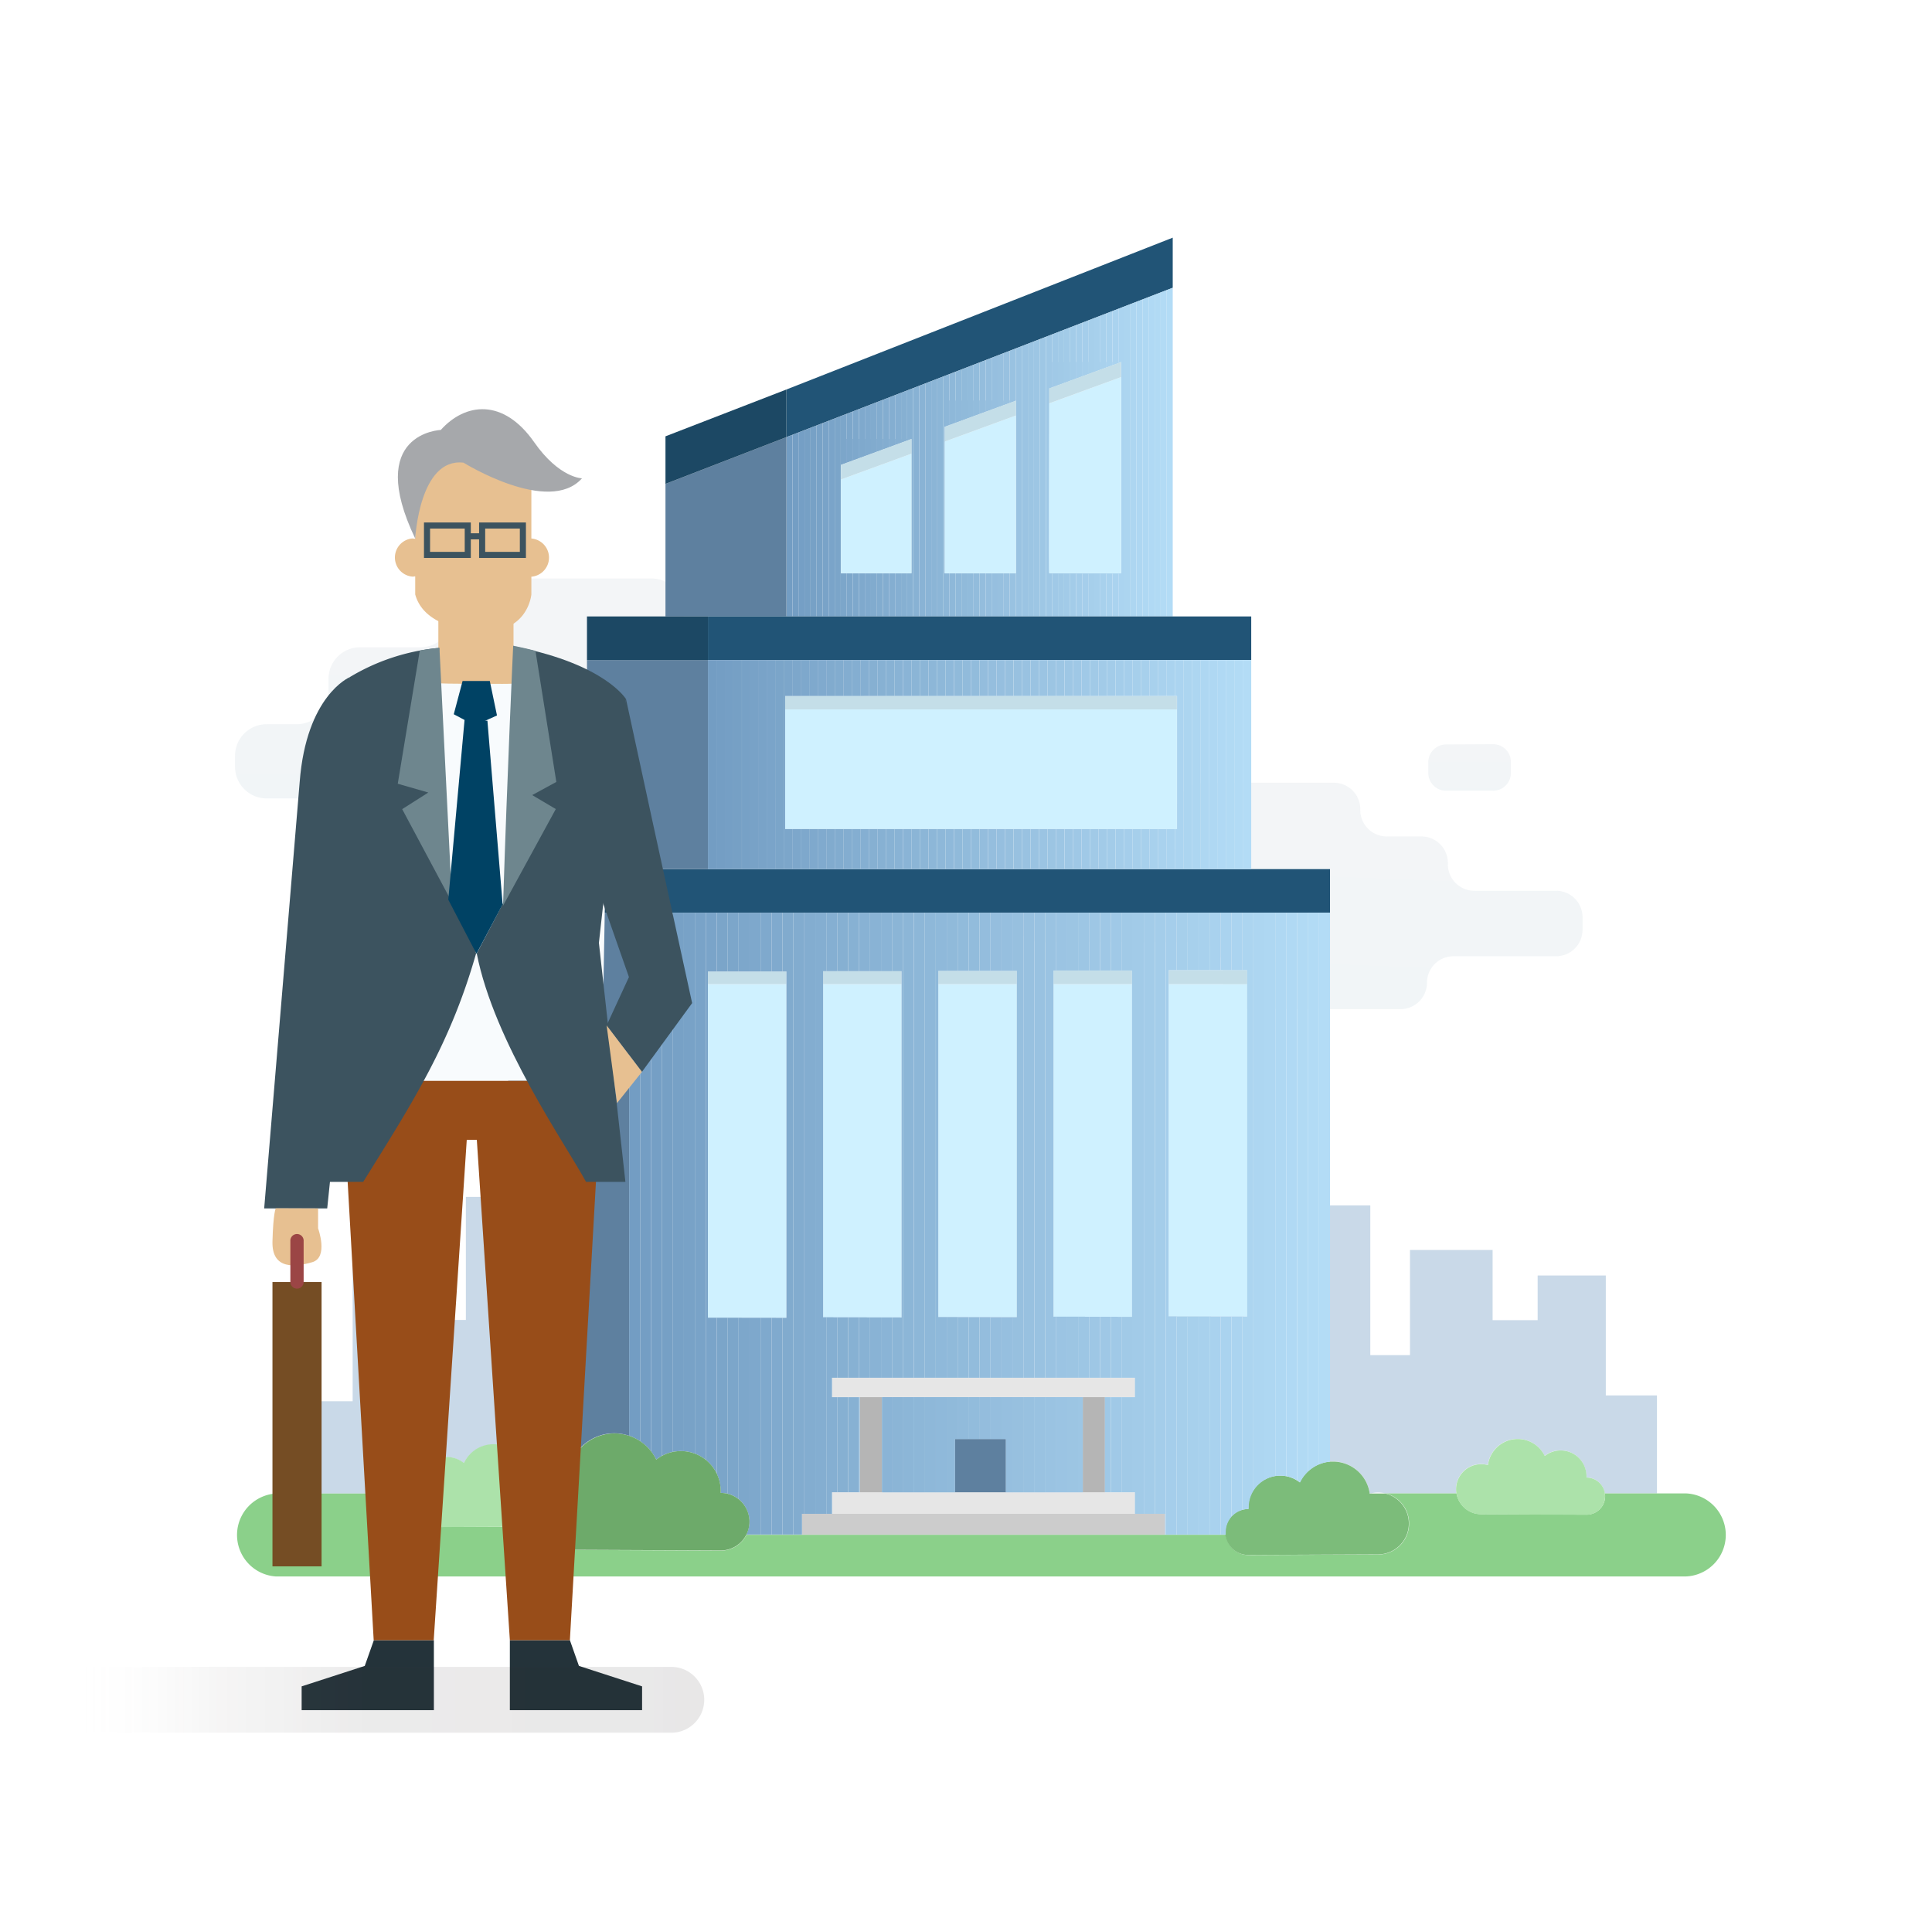 <svg xmlns="http://www.w3.org/2000/svg" xmlns:xlink="http://www.w3.org/1999/xlink" viewBox="0 0 476.01 470.94"><defs><style>.cls-1,.cls-97{fill:none;}.cls-2{isolation:isolate;}.cls-3{opacity:0.39;}.cls-4{fill:#739dc3;}.cls-5,.cls-6,.cls-7,.cls-8{opacity:0.12;}.cls-5{fill:url(#linear-gradient);}.cls-6{fill:url(#linear-gradient-2);}.cls-7{fill:url(#linear-gradient-3);}.cls-8{fill:url(#linear-gradient-4);}.cls-9{fill:#8bd08a;}.cls-10{fill:#ace2aa;}.cls-11{fill:#7cbc7a;}.cls-12{fill:#215476;}.cls-13{fill:#cff1ff;}.cls-14{fill:#c4dee8;}.cls-15{clip-path:url(#clip-path);}.cls-16{fill:#7ca6ca;}.cls-17{fill:#7da7cb;}.cls-18{fill:#7ea8cc;}.cls-19{fill:#7fa9cd;}.cls-20{fill:#80aace;}.cls-21{fill:#81abce;}.cls-22{fill:#82accf;}.cls-23{fill:#83add0;}.cls-24{fill:#84aed1;}.cls-25{fill:#85afd2;}.cls-26{fill:#86b0d2;}.cls-27{fill:#87b1d3;}.cls-28{fill:#8db7d8;}.cls-29{fill:#8eb8d9;}.cls-30{fill:#8fb9da;}.cls-31{fill:#90bada;}.cls-32{fill:#91bbdb;}.cls-33{fill:#92bcdc;}.cls-34{fill:#94bddd;}.cls-35{fill:#95bede;}.cls-36{fill:#96bfdf;}.cls-37{fill:#97c0df;}.cls-38{fill:#98c1e0;}.cls-39{fill:#99c2e1;}.cls-40{fill:#9ac3e2;}.cls-41{fill:#9fc8e6;}.cls-42{fill:#a0c9e7;}.cls-43{fill:#a1cae7;}.cls-44{fill:#a2cbe8;}.cls-45{fill:#a3cce9;}.cls-46{fill:#a4cdea;}.cls-47{fill:#a5ceeb;}.cls-48{fill:#a6cfeb;}.cls-49{fill:#a7d0ec;}.cls-50{fill:#a8d1ed;}.cls-51{fill:#a9d2ee;}.cls-52{fill:#aad3ef;}.cls-53{fill:#abd4f0;}.cls-54{fill:#749ec4;}.cls-55{fill:#759fc5;}.cls-56{fill:#76a0c5;}.cls-57{fill:#77a1c6;}.cls-58{fill:#78a2c7;}.cls-59{fill:#79a3c8;}.cls-60{fill:#7aa4c9;}.cls-61{fill:#7ba5c9;}.cls-62{fill:#88b2d4;}.cls-63{fill:#89b3d5;}.cls-64{fill:#8ab4d6;}.cls-65{fill:#8bb5d6;}.cls-66{fill:#8cb6d7;}.cls-67{fill:#9bc4e3;}.cls-68{fill:#9cc5e3;}.cls-69{fill:#9dc6e4;}.cls-70{fill:#9ec7e5;}.cls-71{fill:#acd5f0;}.cls-72{fill:#add6f1;}.cls-73{fill:#aed7f2;}.cls-74{fill:#afd8f3;}.cls-75{fill:#b0d9f4;}.cls-76{fill:#b1daf4;}.cls-77{fill:#b2dbf5;}.cls-78{fill:#b3dcf6;}.cls-79{fill:#ccc;}.cls-80{fill:#e6e6e6;}.cls-81{fill:#b5b5b5;}.cls-82{fill:#5e809f;}.cls-83{fill:#1c4864;}.cls-84{clip-path:url(#clip-path-2);}.cls-85{clip-path:url(#clip-path-3);}.cls-86{fill:#6daa6a;}.cls-87{fill:#e7c091;}.cls-88{fill:#a6a8ab;}.cls-89{fill:#24333a;}.cls-90{fill:#984d19;}.cls-91{fill:#3c535f;}.cls-92{fill:#754d24;}.cls-93{fill:#9b4545;}.cls-94{fill:#f8fbfd;}.cls-95{fill:#6e868e;}.cls-96{fill:#004264;}.cls-97{stroke:#3c535f;stroke-miterlimit:10;stroke-width:1.5px;}.cls-98{opacity:0.15;mix-blend-mode:multiply;fill:url(#linear-gradient-5);}</style><linearGradient id="linear-gradient" x1="-1961.39" y1="193.1" x2="-1961.39" y2="149.04" gradientTransform="matrix(-1, 0, 0, 1, -1805.6, 0)" gradientUnits="userSpaceOnUse"><stop offset="0" stop-color="#91acbf"/><stop offset="1" stop-color="#a0b2c0"/></linearGradient><linearGradient id="linear-gradient-2" x1="362.08" y1="194.91" x2="362.08" y2="183.15" gradientTransform="matrix(1, 0, 0, 1, 0, 0)" xlink:href="#linear-gradient"/><linearGradient id="linear-gradient-3" x1="96.39" y1="219.39" x2="96.39" y2="207.64" gradientTransform="matrix(1, 0, 0, 1, 0, 0)" xlink:href="#linear-gradient"/><linearGradient id="linear-gradient-4" x1="319.27" y1="239.35" x2="320.82" y2="200.58" gradientTransform="matrix(1, 0, 0, 1, 0, 0)" xlink:href="#linear-gradient"/><clipPath id="clip-path"><path class="cls-1" d="M288.87,70.93h.07v81H193.76V107.71Zm-12.65,70.33V89.2L258.5,95.7s0,1.39,0,3.69c0,10.87-.1,42,0,41.87Zm-25.92,0V98.71l-17.54,6.44v36.11Zm-25.74,0v-33.1l-17.36,6.37v26.73Z"/></clipPath><clipPath id="clip-path-2"><path class="cls-1" d="M174.53,162.63H308.28v51.52H174.42V162.63ZM290,204.28V171.49H193.45v32.79Z"/></clipPath><clipPath id="clip-path-3"><path class="cls-1" d="M266.77,344.26V367.7H247.86V354.56H235.25V367.7H217.34V344.26ZM327.69,297V224.88H155V353.77h0a11.5,11.5,0,0,1,6.68,5.87,9.81,9.81,0,0,1,15.88,7.72c0,.16,0,.32,0,.48h0a7.1,7.1,0,0,1,7.09,7.09,7,7,0,0,1-.77,3.19h13.72V373H205V367.7h6.83V344.26H205v-4.78h74.63v4.78h-7.41V367.7h7.41V373h7.41v5.14H302a4.92,4.92,0,0,1,0-.67,5.66,5.66,0,0,1,5.65-5.66h0c0-.13,0-.25,0-.39a7.83,7.83,0,0,1,12.66-6.15,9.12,9.12,0,0,1,7.44-5.12Zm-39.75,27.35V239.06h19.34v85.32Zm-28.38.08V239.14H278.9v85.32Zm-28.38.08V239.22h19.34v85.32Zm-28.38.08V239.3h19.34v85.32Zm-28.38.08V239.38h19.34V324.7Z"/></clipPath><linearGradient id="linear-gradient-5" x1="18.53" y1="418.83" x2="173.51" y2="418.83" gradientUnits="userSpaceOnUse"><stop offset="0" stop-color="#fff" stop-opacity="0"/><stop offset="0.03" stop-color="#e8e7e7" stop-opacity="0.07"/><stop offset="0.21" stop-color="#777575" stop-opacity="0.43"/><stop offset="0.45" stop-color="#363233" stop-opacity="0.64"/><stop offset="1" stop-color="#231f20" stop-opacity="0.7"/></linearGradient></defs><title>Hlb_</title><g class="cls-2"><g id="buildings_background" data-name="buildings background"><g class="cls-3"><path class="cls-4" d="M395.64,314.28H378.85v11h-11.1V308H347.39V333.9h-9.77V297h-9.93v63.11c.25,0,.52,0,.78,0a9.12,9.12,0,0,1,9,7.86h.26a7.65,7.65,0,0,1,1.8-.22,7.16,7.16,0,0,1,1.8.22h17.5a5.29,5.29,0,0,1-.1-1.06,6.18,6.18,0,0,1,6.18-6.17,6.05,6.05,0,0,1,1.66.23,7.4,7.4,0,0,1,14-2.25,6.35,6.35,0,0,1,10.28,5c0,.11,0,.21,0,.32h0a4.58,4.58,0,0,1,4.54,3.94h12.86V343.83H395.64Z"/><path class="cls-4" d="M114.78,325.24h-11.1V307.47H86.89v37.8H74.25V368H99.41a4.9,4.9,0,0,1,3.74-1.71h0c0-.12,0-.23,0-.34a6.89,6.89,0,0,1,6.9-6.9,6.82,6.82,0,0,1,4.26,1.48,8,8,0,0,1,10.84-3.7l.07-.12v-61.8H114.78Z"/></g></g><g id="clouds"><path class="cls-5" d="M168.32,150.33h0a7.79,7.79,0,0,0,7.79,7.79h28.45a7.79,7.79,0,0,1,7.79,7.79v2.71a7.79,7.79,0,0,0,7.79,7.79h25.74a7.79,7.79,0,0,1,7.79,7.79v4.74a7.79,7.79,0,0,1-7.79,7.79H65.7a7.79,7.79,0,0,1-7.79-7.79v-2.71a7.79,7.79,0,0,1,7.79-7.79h7.45a7.78,7.78,0,0,0,7.79-7.79v-3.38a7.79,7.79,0,0,1,7.79-7.79h14.9a7.79,7.79,0,0,0,7.79-7.79v-1.36a7.79,7.79,0,0,1,7.79-7.79h41.32A7.79,7.79,0,0,1,168.32,150.33Z"/><path class="cls-6" d="M351.91,187.79v2.68a4.36,4.36,0,0,0,4.35,4.36h11.63a4.36,4.36,0,0,0,4.36-4.36v-2.74a4.35,4.35,0,0,0-4.39-4.35l-11.61.06A4.36,4.36,0,0,0,351.91,187.79Z"/><path class="cls-7" d="M86.22,212.28V215a4.35,4.35,0,0,0,4.35,4.35H102.2a4.35,4.35,0,0,0,4.35-4.35v-2.74a4.36,4.36,0,0,0-4.38-4.36c-3.43,0-8.19.06-11.61.07A4.34,4.34,0,0,0,86.22,212.28Z"/><path class="cls-8" d="M328.63,192.86H296.44a6.51,6.51,0,0,0-6.51,6.52v7.39a6.52,6.52,0,0,1-6.52,6.52H256.34a6.51,6.51,0,0,0-6.51,6.52v5.81a6.51,6.51,0,0,0,6.51,6.52h38.47a6.52,6.52,0,0,1,6.52,6.52v3.48a6.52,6.52,0,0,0,6.52,6.51h37.21a6.52,6.52,0,0,0,6.52-6.51h0a6.52,6.52,0,0,1,6.52-6.52h25.29a6.52,6.52,0,0,0,6.52-6.52V226a6.52,6.52,0,0,0-6.52-6.52H363.25a6.51,6.51,0,0,1-6.52-6.51v-.35a6.52,6.52,0,0,0-6.52-6.52h-8.54a6.52,6.52,0,0,1-6.52-6.52v-.23A6.52,6.52,0,0,0,328.63,192.86Z"/></g><g id="funnel"><g id="_Group_" data-name="&lt;Group&gt;"><path class="cls-9" d="M347.17,375.36a7.6,7.6,0,0,0-5.81-7.39h17.5a6.16,6.16,0,0,0,6.08,5.12l25.95.12a4.57,4.57,0,0,0,4.54-5.24h19.85a10.24,10.24,0,0,1,0,20.47H68A10.24,10.24,0,0,1,68,368H99.41a4.88,4.88,0,0,0-1.24,3.27,5,5,0,0,0,5,5l25.58-.11a9.55,9.55,0,0,0,8.75,5.73l40.09.18a7.06,7.06,0,0,0,6.32-3.9H302a5.66,5.66,0,0,0,5.61,5l32-.14A7.61,7.61,0,0,0,347.17,375.36Z"/><path class="cls-10" d="M366.6,361a7.4,7.4,0,0,1,14-2.25,6.35,6.35,0,0,1,10.28,5c0,.11,0,.21,0,.32h0a4.59,4.59,0,0,1,0,9.18l-25.95-.12a6.16,6.16,0,0,1-6.08-5.12,5.29,5.29,0,0,1-.1-1.06,6.18,6.18,0,0,1,6.18-6.17A6.05,6.05,0,0,1,366.6,361Z"/><path class="cls-11" d="M315.42,363.59a7.81,7.81,0,0,1,4.83,1.67,9.12,9.12,0,0,1,7.44-5.12c.25,0,.52,0,.78,0a9.12,9.12,0,0,1,9,7.86s0,0,0,.06l.25-.06h3.6a7.61,7.61,0,0,1-1.8,15l-32,.14a5.66,5.66,0,0,1-5.61-5,4.92,4.92,0,0,1,0-.67,5.66,5.66,0,0,1,5.65-5.66h0c0-.13,0-.25,0-.39A7.83,7.83,0,0,1,315.42,363.59Z"/><polygon class="cls-12" points="327.69 214.15 327.69 224.88 155.01 224.88 155.01 214.15 174.42 214.15 308.28 214.15 327.69 214.15"/><rect class="cls-13" x="287.94" y="242.49" width="19.34" height="81.89"/><rect class="cls-14" x="287.94" y="239.06" width="19.34" height="3.43"/><rect class="cls-13" x="193.45" y="174.8" width="96.52" height="29.48"/><rect class="cls-14" x="193.45" y="171.49" width="96.52" height="3.31"/><polygon class="cls-12" points="288.94 58.56 288.94 70.93 288.87 70.93 193.76 107.71 193.76 95.97 288.94 58.56"/><g class="cls-15"><rect class="cls-16" x="207.2" y="108.16" width="1.43" height="33.1"/><rect class="cls-17" x="208.63" y="108.16" width="1.49" height="33.1"/><rect class="cls-18" x="210.12" y="108.16" width="1.49" height="33.1"/><rect class="cls-19" x="211.61" y="108.16" width="1.49" height="33.1"/><rect class="cls-20" x="213.09" y="108.16" width="1.49" height="33.1"/><rect class="cls-21" x="214.58" y="108.16" width="1.49" height="33.1"/><rect class="cls-22" x="216.07" y="108.16" width="1.49" height="33.1"/><rect class="cls-23" x="217.56" y="108.16" width="1.49" height="33.1"/><rect class="cls-24" x="219.04" y="108.16" width="1.49" height="33.1"/><rect class="cls-25" x="220.53" y="108.16" width="1.49" height="33.1"/><rect class="cls-26" x="222.02" y="108.16" width="1.49" height="33.1"/><rect class="cls-27" x="223.5" y="108.16" width="1.06" height="33.1"/><rect class="cls-28" x="232.76" y="98.71" width="1.15" height="42.55"/><rect class="cls-29" x="233.91" y="98.71" width="1.49" height="42.55"/><rect class="cls-30" x="235.4" y="98.71" width="1.49" height="42.55"/><rect class="cls-31" x="236.89" y="98.71" width="1.49" height="42.55"/><rect class="cls-32" x="238.38" y="98.71" width="1.49" height="42.55"/><rect class="cls-33" x="239.86" y="98.71" width="1.49" height="42.55"/><rect class="cls-34" x="241.35" y="98.71" width="1.49" height="42.55"/><rect class="cls-35" x="242.84" y="98.71" width="1.49" height="42.55"/><rect class="cls-36" x="244.32" y="98.71" width="1.49" height="42.55"/><rect class="cls-37" x="245.81" y="98.71" width="1.49" height="42.55"/><rect class="cls-38" x="247.3" y="98.71" width="1.49" height="42.55"/><rect class="cls-39" x="248.79" y="98.71" width="1.49" height="42.55"/><rect class="cls-40" x="250.27" y="98.71" width="0.03" height="42.55"/><rect class="cls-41" x="258.38" y="89.2" width="0.82" height="52.18"/><rect class="cls-42" x="259.2" y="89.2" width="1.49" height="52.18"/><rect class="cls-43" x="260.68" y="89.2" width="1.49" height="52.18"/><rect class="cls-44" x="262.17" y="89.2" width="1.49" height="52.18"/><rect class="cls-45" x="263.66" y="89.2" width="1.49" height="52.18"/><rect class="cls-46" x="265.15" y="89.2" width="1.49" height="52.18"/><rect class="cls-47" x="266.63" y="89.2" width="1.49" height="52.18"/><rect class="cls-48" x="268.12" y="89.2" width="1.49" height="52.18"/><rect class="cls-49" x="269.61" y="89.2" width="1.49" height="52.18"/><rect class="cls-50" x="271.09" y="89.2" width="1.49" height="52.18"/><rect class="cls-51" x="272.58" y="89.2" width="1.49" height="52.18"/><rect class="cls-52" x="274.07" y="89.2" width="1.49" height="52.18"/><rect class="cls-53" x="275.56" y="89.2" width="0.66" height="52.18"/><rect class="cls-4" x="193.76" y="70.93" width="1.49" height="80.96"/><rect class="cls-54" x="195.25" y="70.93" width="1.49" height="80.96"/><rect class="cls-55" x="196.73" y="70.93" width="1.49" height="80.96"/><rect class="cls-56" x="198.22" y="70.93" width="1.49" height="80.96"/><rect class="cls-57" x="199.71" y="70.93" width="1.49" height="80.96"/><rect class="cls-58" x="201.2" y="70.93" width="1.49" height="80.96"/><rect class="cls-59" x="202.68" y="70.93" width="1.49" height="80.96"/><rect class="cls-60" x="204.17" y="70.93" width="1.49" height="80.96"/><rect class="cls-61" x="205.66" y="70.93" width="1.49" height="80.96"/><rect class="cls-16" x="207.14" y="70.93" width="1.49" height="80.96"/><rect class="cls-17" x="208.63" y="70.93" width="1.49" height="80.96"/><rect class="cls-18" x="210.12" y="70.93" width="1.49" height="80.96"/><rect class="cls-19" x="211.61" y="70.93" width="1.49" height="80.96"/><rect class="cls-20" x="213.09" y="70.93" width="1.49" height="80.96"/><rect class="cls-21" x="214.58" y="70.93" width="1.49" height="80.96"/><rect class="cls-22" x="216.07" y="70.93" width="1.49" height="80.96"/><rect class="cls-23" x="217.56" y="70.93" width="1.49" height="80.96"/><rect class="cls-24" x="219.04" y="70.93" width="1.49" height="80.96"/><rect class="cls-25" x="220.53" y="70.93" width="1.49" height="80.96"/><rect class="cls-26" x="222.02" y="70.93" width="1.49" height="80.96"/><rect class="cls-27" x="223.5" y="70.93" width="1.49" height="80.96"/><rect class="cls-62" x="224.99" y="70.93" width="1.49" height="80.96"/><rect class="cls-63" x="226.48" y="70.93" width="1.49" height="80.96"/><rect class="cls-64" x="227.97" y="70.93" width="1.49" height="80.96"/><rect class="cls-65" x="229.45" y="70.93" width="1.49" height="80.96"/><rect class="cls-66" x="230.94" y="70.93" width="1.49" height="80.96"/><rect class="cls-28" x="232.43" y="70.93" width="1.49" height="80.96"/><rect class="cls-29" x="233.91" y="70.93" width="1.49" height="80.96"/><rect class="cls-30" x="235.4" y="70.93" width="1.49" height="80.96"/><rect class="cls-31" x="236.89" y="70.93" width="1.49" height="80.96"/><rect class="cls-32" x="238.38" y="70.93" width="1.49" height="80.96"/><rect class="cls-33" x="239.86" y="70.93" width="1.49" height="80.96"/><rect class="cls-34" x="241.35" y="70.93" width="1.49" height="80.96"/><rect class="cls-35" x="242.84" y="70.93" width="1.49" height="80.96"/><rect class="cls-36" x="244.32" y="70.93" width="1.49" height="80.96"/><rect class="cls-37" x="245.81" y="70.93" width="1.49" height="80.96"/><rect class="cls-38" x="247.3" y="70.93" width="1.49" height="80.96"/><rect class="cls-39" x="248.79" y="70.93" width="1.49" height="80.96"/><rect class="cls-40" x="250.27" y="70.93" width="1.49" height="80.96"/><rect class="cls-67" x="251.76" y="70.93" width="1.49" height="80.96"/><rect class="cls-68" x="253.25" y="70.93" width="1.49" height="80.96"/><rect class="cls-69" x="254.73" y="70.93" width="1.49" height="80.96"/><rect class="cls-70" x="256.22" y="70.93" width="1.49" height="80.96"/><rect class="cls-41" x="257.71" y="70.93" width="1.49" height="80.96"/><rect class="cls-42" x="259.2" y="70.93" width="1.49" height="80.96"/><rect class="cls-43" x="260.68" y="70.93" width="1.49" height="80.96"/><rect class="cls-44" x="262.17" y="70.93" width="1.49" height="80.96"/><rect class="cls-45" x="263.66" y="70.93" width="1.49" height="80.96"/><rect class="cls-46" x="265.15" y="70.93" width="1.49" height="80.96"/><rect class="cls-47" x="266.63" y="70.93" width="1.49" height="80.96"/><rect class="cls-48" x="268.12" y="70.93" width="1.49" height="80.96"/><rect class="cls-49" x="269.61" y="70.93" width="1.49" height="80.96"/><rect class="cls-50" x="271.09" y="70.93" width="1.49" height="80.96"/><rect class="cls-51" x="272.58" y="70.93" width="1.49" height="80.96"/><rect class="cls-52" x="274.07" y="70.93" width="1.49" height="80.96"/><rect class="cls-53" x="275.56" y="70.93" width="1.49" height="80.96"/><rect class="cls-71" x="277.04" y="70.93" width="1.49" height="80.96"/><rect class="cls-72" x="278.53" y="70.93" width="1.49" height="80.96"/><rect class="cls-73" x="280.02" y="70.93" width="1.49" height="80.96"/><rect class="cls-74" x="281.5" y="70.93" width="1.49" height="80.96"/><rect class="cls-75" x="282.99" y="70.93" width="1.49" height="80.96"/><rect class="cls-76" x="284.48" y="70.93" width="1.49" height="80.96"/><rect class="cls-77" x="285.97" y="70.93" width="1.49" height="80.96"/><rect class="cls-78" x="287.45" y="70.93" width="1.49" height="80.96"/></g><polygon class="cls-79" points="287.07 372.99 287.07 378.13 197.61 378.13 197.61 372.99 205.03 372.99 279.66 372.99 287.07 372.99"/><polygon class="cls-80" points="279.66 367.7 279.66 372.99 205.03 372.99 205.03 367.7 211.86 367.7 217.34 367.7 235.25 367.7 247.86 367.7 266.77 367.7 272.25 367.7 279.66 367.7"/><polygon class="cls-80" points="279.66 339.48 279.66 344.26 272.25 344.26 266.77 344.26 217.34 344.26 211.86 344.26 205.03 344.26 205.03 339.48 279.66 339.48"/><rect class="cls-13" x="259.56" y="242.49" width="19.34" height="81.97"/><rect class="cls-14" x="259.56" y="239.14" width="19.34" height="3.35"/><path class="cls-13" d="M276.22,92.91v48.35H258.5c-.12.12,0-31,0-41.87h0Z"/><path class="cls-14" d="M276.22,89.2v3.71l-17.73,6.48h0c0-2.3,0-3.69,0-3.69Z"/><rect class="cls-81" x="266.77" y="344.26" width="5.48" height="23.44"/><rect class="cls-13" x="231.18" y="242.49" width="19.34" height="82.05"/><rect class="cls-14" x="231.18" y="239.22" width="19.34" height="3.27"/><polygon class="cls-13" points="250.3 102.38 250.3 141.26 232.76 141.26 232.76 108.8 250.3 102.38"/><polygon class="cls-14" points="250.3 98.71 250.3 102.38 232.76 108.8 232.76 105.15 250.3 98.71"/><rect class="cls-82" x="235.25" y="354.56" width="12.61" height="13.14"/><polygon class="cls-13" points="224.56 111.79 224.56 141.26 207.2 141.26 207.2 118.14 224.56 111.79"/><polygon class="cls-14" points="224.56 108.16 224.56 111.79 207.2 118.14 207.2 114.53 224.56 108.16"/><rect class="cls-13" x="202.8" y="242.49" width="19.34" height="82.13"/><rect class="cls-14" x="202.8" y="239.3" width="19.34" height="3.19"/><rect class="cls-81" x="211.86" y="344.26" width="5.48" height="23.44"/><rect class="cls-13" x="174.42" y="242.49" width="19.34" height="82.21"/><rect class="cls-14" x="174.42" y="239.38" width="19.34" height="3.11"/><polygon class="cls-82" points="193.76 107.71 193.76 151.89 174.53 151.89 174.42 151.89 163.96 151.89 163.96 119.23 193.76 107.71"/><polygon class="cls-83" points="193.76 95.97 193.76 107.71 163.96 119.23 163.96 107.51 193.76 95.97"/><polygon class="cls-12" points="174.53 151.89 193.76 151.89 288.94 151.89 308.28 151.89 308.28 162.63 174.53 162.63 174.42 162.63 174.42 151.89 174.53 151.89"/><g class="cls-84"><rect class="cls-16" x="193.45" y="171.49" width="1.89" height="32.79"/><rect class="cls-17" x="195.34" y="171.49" width="2.09" height="32.79"/><rect class="cls-18" x="197.43" y="171.49" width="2.09" height="32.79"/><rect class="cls-19" x="199.52" y="171.49" width="2.09" height="32.79"/><rect class="cls-20" x="201.61" y="171.49" width="2.09" height="32.79"/><rect class="cls-21" x="203.7" y="171.49" width="2.09" height="32.79"/><rect class="cls-22" x="205.79" y="171.49" width="2.09" height="32.79"/><rect class="cls-23" x="207.89" y="171.49" width="2.09" height="32.79"/><rect class="cls-24" x="209.98" y="171.49" width="2.09" height="32.79"/><rect class="cls-25" x="212.07" y="171.49" width="2.09" height="32.79"/><rect class="cls-26" x="214.16" y="171.49" width="2.09" height="32.79"/><rect class="cls-27" x="216.25" y="171.49" width="2.09" height="32.79"/><rect class="cls-62" x="218.34" y="171.49" width="2.09" height="32.79"/><rect class="cls-63" x="220.43" y="171.49" width="2.09" height="32.79"/><rect class="cls-64" x="222.53" y="171.49" width="2.09" height="32.79"/><rect class="cls-65" x="224.62" y="171.49" width="2.09" height="32.79"/><rect class="cls-66" x="226.71" y="171.49" width="2.09" height="32.79"/><rect class="cls-28" x="228.8" y="171.49" width="2.09" height="32.79"/><rect class="cls-29" x="230.89" y="171.49" width="2.09" height="32.79"/><rect class="cls-30" x="232.98" y="171.49" width="2.09" height="32.79"/><rect class="cls-31" x="235.08" y="171.49" width="2.09" height="32.79"/><rect class="cls-32" x="237.17" y="171.49" width="2.09" height="32.79"/><rect class="cls-33" x="239.26" y="171.49" width="2.09" height="32.79"/><rect class="cls-34" x="241.35" y="171.49" width="2.09" height="32.79"/><rect class="cls-35" x="243.44" y="171.49" width="2.09" height="32.79"/><rect class="cls-36" x="245.53" y="171.49" width="2.09" height="32.79"/><rect class="cls-37" x="247.62" y="171.49" width="2.09" height="32.79"/><rect class="cls-38" x="249.72" y="171.49" width="2.09" height="32.79"/><rect class="cls-39" x="251.81" y="171.49" width="2.09" height="32.79"/><rect class="cls-40" x="253.9" y="171.49" width="2.09" height="32.79"/><rect class="cls-67" x="255.99" y="171.49" width="2.09" height="32.79"/><rect class="cls-68" x="258.08" y="171.49" width="2.09" height="32.79"/><rect class="cls-69" x="260.17" y="171.49" width="2.09" height="32.79"/><rect class="cls-70" x="262.27" y="171.49" width="2.09" height="32.79"/><rect class="cls-41" x="264.36" y="171.49" width="2.09" height="32.79"/><rect class="cls-42" x="266.45" y="171.49" width="2.09" height="32.79"/><rect class="cls-43" x="268.54" y="171.49" width="2.09" height="32.79"/><rect class="cls-44" x="270.63" y="171.49" width="2.09" height="32.79"/><rect class="cls-45" x="272.72" y="171.49" width="2.09" height="32.79"/><rect class="cls-46" x="274.82" y="171.49" width="2.09" height="32.79"/><rect class="cls-47" x="276.91" y="171.49" width="2.09" height="32.79"/><rect class="cls-48" x="279" y="171.49" width="2.09" height="32.79"/><rect class="cls-49" x="281.09" y="171.49" width="2.09" height="32.79"/><rect class="cls-50" x="283.18" y="171.49" width="2.09" height="32.79"/><rect class="cls-51" x="285.27" y="171.49" width="2.09" height="32.79"/><rect class="cls-52" x="287.36" y="171.49" width="2.09" height="32.79"/><rect class="cls-53" x="289.46" y="171.49" width="0.51" height="32.79"/><rect class="cls-4" x="174.42" y="162.63" width="2.09" height="51.52"/><rect class="cls-54" x="176.51" y="162.63" width="2.09" height="51.52"/><rect class="cls-55" x="178.6" y="162.63" width="2.09" height="51.52"/><rect class="cls-56" x="180.69" y="162.63" width="2.09" height="51.52"/><rect class="cls-57" x="182.79" y="162.63" width="2.09" height="51.52"/><rect class="cls-58" x="184.88" y="162.63" width="2.09" height="51.52"/><rect class="cls-59" x="186.97" y="162.63" width="2.09" height="51.52"/><rect class="cls-60" x="189.06" y="162.63" width="2.09" height="51.52"/><rect class="cls-61" x="191.15" y="162.63" width="2.09" height="51.52"/><rect class="cls-16" x="193.24" y="162.63" width="2.09" height="51.52"/><rect class="cls-17" x="195.34" y="162.63" width="2.09" height="51.52"/><rect class="cls-18" x="197.43" y="162.63" width="2.09" height="51.52"/><rect class="cls-19" x="199.52" y="162.63" width="2.09" height="51.52"/><rect class="cls-20" x="201.61" y="162.63" width="2.09" height="51.52"/><rect class="cls-21" x="203.7" y="162.63" width="2.09" height="51.52"/><rect class="cls-22" x="205.79" y="162.63" width="2.09" height="51.52"/><rect class="cls-23" x="207.89" y="162.63" width="2.09" height="51.52"/><rect class="cls-24" x="209.98" y="162.63" width="2.09" height="51.52"/><rect class="cls-25" x="212.07" y="162.63" width="2.09" height="51.52"/><rect class="cls-26" x="214.16" y="162.63" width="2.09" height="51.52"/><rect class="cls-27" x="216.25" y="162.63" width="2.09" height="51.52"/><rect class="cls-62" x="218.34" y="162.63" width="2.09" height="51.52"/><rect class="cls-63" x="220.43" y="162.63" width="2.09" height="51.52"/><rect class="cls-64" x="222.53" y="162.63" width="2.09" height="51.52"/><rect class="cls-65" x="224.62" y="162.63" width="2.09" height="51.52"/><rect class="cls-66" x="226.71" y="162.63" width="2.09" height="51.52"/><rect class="cls-28" x="228.8" y="162.63" width="2.09" height="51.52"/><rect class="cls-29" x="230.89" y="162.63" width="2.09" height="51.52"/><rect class="cls-30" x="232.98" y="162.63" width="2.09" height="51.52"/><rect class="cls-31" x="235.08" y="162.63" width="2.09" height="51.52"/><rect class="cls-32" x="237.17" y="162.63" width="2.09" height="51.52"/><rect class="cls-33" x="239.26" y="162.63" width="2.09" height="51.52"/><rect class="cls-34" x="241.35" y="162.63" width="2.09" height="51.52"/><rect class="cls-35" x="243.44" y="162.63" width="2.09" height="51.52"/><rect class="cls-36" x="245.53" y="162.63" width="2.09" height="51.52"/><rect class="cls-37" x="247.62" y="162.63" width="2.09" height="51.52"/><rect class="cls-38" x="249.72" y="162.63" width="2.09" height="51.52"/><rect class="cls-39" x="251.81" y="162.63" width="2.09" height="51.52"/><rect class="cls-40" x="253.9" y="162.63" width="2.09" height="51.52"/><rect class="cls-67" x="255.99" y="162.63" width="2.09" height="51.52"/><rect class="cls-68" x="258.08" y="162.63" width="2.09" height="51.52"/><rect class="cls-69" x="260.17" y="162.63" width="2.09" height="51.52"/><rect class="cls-70" x="262.27" y="162.63" width="2.09" height="51.52"/><rect class="cls-41" x="264.36" y="162.63" width="2.09" height="51.52"/><rect class="cls-42" x="266.45" y="162.63" width="2.09" height="51.52"/><rect class="cls-43" x="268.54" y="162.63" width="2.09" height="51.52"/><rect class="cls-44" x="270.63" y="162.63" width="2.09" height="51.52"/><rect class="cls-45" x="272.72" y="162.63" width="2.09" height="51.52"/><rect class="cls-46" x="274.82" y="162.63" width="2.09" height="51.52"/><rect class="cls-47" x="276.91" y="162.63" width="2.09" height="51.52"/><rect class="cls-48" x="279" y="162.63" width="2.09" height="51.52"/><rect class="cls-49" x="281.09" y="162.63" width="2.09" height="51.52"/><rect class="cls-50" x="283.18" y="162.63" width="2.09" height="51.52"/><rect class="cls-51" x="285.27" y="162.63" width="2.09" height="51.52"/><rect class="cls-52" x="287.36" y="162.63" width="2.09" height="51.52"/><rect class="cls-53" x="289.46" y="162.63" width="2.09" height="51.52"/><rect class="cls-71" x="291.55" y="162.63" width="2.09" height="51.52"/><rect class="cls-72" x="293.64" y="162.63" width="2.09" height="51.52"/><rect class="cls-73" x="295.73" y="162.63" width="2.09" height="51.52"/><rect class="cls-74" x="297.82" y="162.63" width="2.09" height="51.52"/><rect class="cls-75" x="299.91" y="162.63" width="2.09" height="51.52"/><rect class="cls-76" x="302.01" y="162.63" width="2.09" height="51.52"/><rect class="cls-77" x="304.1" y="162.63" width="2.09" height="51.52"/><rect class="cls-78" x="306.19" y="162.63" width="2.09" height="51.52"/></g><polygon class="cls-82" points="174.42 162.63 174.42 214.15 155.01 214.15 154.83 214.15 144.62 214.15 144.62 162.63 174.42 162.63"/><polygon class="cls-83" points="174.42 151.89 174.42 162.63 144.62 162.63 144.62 151.89 163.96 151.89 174.42 151.89"/><g class="cls-85"><rect class="cls-60" x="174.42" y="239.38" width="2.18" height="85.32"/><rect class="cls-61" x="176.6" y="239.38" width="2.7" height="85.32"/><rect class="cls-16" x="179.29" y="239.38" width="2.7" height="85.32"/><rect class="cls-17" x="181.99" y="239.38" width="2.7" height="85.32"/><rect class="cls-18" x="184.69" y="239.38" width="2.7" height="85.32"/><rect class="cls-19" x="187.39" y="239.38" width="2.7" height="85.32"/><rect class="cls-20" x="190.09" y="239.38" width="2.7" height="85.32"/><rect class="cls-21" x="192.78" y="239.38" width="0.98" height="85.32"/><rect class="cls-24" x="202.8" y="239.3" width="0.78" height="85.32"/><rect class="cls-25" x="203.58" y="239.3" width="2.7" height="85.32"/><rect class="cls-26" x="206.27" y="239.3" width="2.7" height="85.32"/><rect class="cls-27" x="208.97" y="239.3" width="2.7" height="85.32"/><rect class="cls-62" x="211.67" y="239.3" width="2.7" height="85.32"/><rect class="cls-63" x="214.37" y="239.3" width="2.7" height="85.32"/><rect class="cls-64" x="217.07" y="239.3" width="2.7" height="85.32"/><rect class="cls-65" x="219.77" y="239.3" width="2.38" height="85.32"/><rect class="cls-30" x="231.18" y="239.22" width="2.08" height="85.32"/><rect class="cls-31" x="233.26" y="239.22" width="2.7" height="85.32"/><rect class="cls-32" x="235.95" y="239.22" width="2.7" height="85.32"/><rect class="cls-33" x="238.65" y="239.22" width="2.7" height="85.32"/><rect class="cls-34" x="241.35" y="239.22" width="2.7" height="85.32"/><rect class="cls-35" x="244.05" y="239.22" width="2.7" height="85.32"/><rect class="cls-36" x="246.75" y="239.22" width="2.7" height="85.32"/><rect class="cls-37" x="249.44" y="239.22" width="1.08" height="85.32"/><rect class="cls-40" x="259.56" y="239.14" width="0.68" height="85.32"/><rect class="cls-67" x="260.24" y="239.14" width="2.7" height="85.32"/><rect class="cls-68" x="262.94" y="239.14" width="2.7" height="85.32"/><rect class="cls-69" x="265.63" y="239.14" width="2.7" height="85.32"/><rect class="cls-70" x="268.33" y="239.14" width="2.7" height="85.32"/><rect class="cls-41" x="271.03" y="239.14" width="2.7" height="85.32"/><rect class="cls-42" x="273.73" y="239.14" width="2.7" height="85.32"/><rect class="cls-43" x="276.43" y="239.14" width="2.47" height="85.32"/><rect class="cls-47" x="287.94" y="239.06" width="1.98" height="85.32"/><rect class="cls-48" x="289.92" y="239.06" width="2.7" height="85.32"/><rect class="cls-49" x="292.61" y="239.06" width="2.7" height="85.32"/><rect class="cls-50" x="295.31" y="239.06" width="2.7" height="85.32"/><rect class="cls-51" x="298.01" y="239.06" width="2.7" height="85.32"/><rect class="cls-52" x="300.71" y="239.06" width="2.7" height="85.32"/><rect class="cls-53" x="303.41" y="239.06" width="2.7" height="85.32"/><rect class="cls-71" x="306.11" y="239.06" width="1.18" height="85.32"/><rect class="cls-4" x="155.01" y="224.88" width="2.7" height="153.25"/><rect class="cls-54" x="157.71" y="224.88" width="2.7" height="153.25"/><rect class="cls-55" x="160.41" y="224.88" width="2.7" height="153.25"/><rect class="cls-56" x="163.1" y="224.88" width="2.7" height="153.25"/><rect class="cls-57" x="165.8" y="224.88" width="2.7" height="153.25"/><rect class="cls-58" x="168.5" y="224.88" width="2.7" height="153.25"/><rect class="cls-59" x="171.2" y="224.88" width="2.7" height="153.25"/><rect class="cls-60" x="173.9" y="224.88" width="2.7" height="153.25"/><rect class="cls-61" x="176.6" y="224.88" width="2.7" height="153.25"/><rect class="cls-16" x="179.29" y="224.88" width="2.7" height="153.25"/><rect class="cls-17" x="181.99" y="224.88" width="2.7" height="153.25"/><rect class="cls-18" x="184.69" y="224.88" width="2.7" height="153.25"/><rect class="cls-19" x="187.39" y="224.88" width="2.7" height="153.25"/><rect class="cls-20" x="190.09" y="224.88" width="2.7" height="153.25"/><rect class="cls-21" x="192.78" y="224.88" width="2.7" height="153.25"/><rect class="cls-22" x="195.48" y="224.88" width="2.7" height="153.25"/><rect class="cls-23" x="198.18" y="224.88" width="2.7" height="153.25"/><rect class="cls-24" x="200.88" y="224.88" width="2.7" height="153.25"/><rect class="cls-25" x="203.58" y="224.88" width="2.7" height="153.25"/><rect class="cls-26" x="206.27" y="224.88" width="2.7" height="153.25"/><rect class="cls-27" x="208.97" y="224.88" width="2.7" height="153.25"/><rect class="cls-62" x="211.67" y="224.88" width="2.7" height="153.25"/><rect class="cls-63" x="214.37" y="224.88" width="2.7" height="153.25"/><rect class="cls-64" x="217.07" y="224.88" width="2.7" height="153.25"/><rect class="cls-65" x="219.77" y="224.88" width="2.7" height="153.25"/><rect class="cls-66" x="222.46" y="224.88" width="2.7" height="153.25"/><rect class="cls-28" x="225.16" y="224.88" width="2.7" height="153.25"/><rect class="cls-29" x="227.86" y="224.88" width="2.7" height="153.25"/><rect class="cls-30" x="230.56" y="224.88" width="2.7" height="153.25"/><rect class="cls-31" x="233.26" y="224.88" width="2.7" height="153.25"/><rect class="cls-32" x="235.95" y="224.88" width="2.7" height="153.25"/><rect class="cls-33" x="238.65" y="224.88" width="2.7" height="153.25"/><rect class="cls-34" x="241.35" y="224.88" width="2.7" height="153.25"/><rect class="cls-35" x="244.05" y="224.88" width="2.7" height="153.25"/><rect class="cls-36" x="246.75" y="224.88" width="2.7" height="153.25"/><rect class="cls-37" x="249.44" y="224.88" width="2.7" height="153.25"/><rect class="cls-38" x="252.14" y="224.88" width="2.7" height="153.25"/><rect class="cls-39" x="254.84" y="224.88" width="2.7" height="153.25"/><rect class="cls-40" x="257.54" y="224.88" width="2.7" height="153.25"/><rect class="cls-67" x="260.24" y="224.88" width="2.7" height="153.25"/><rect class="cls-68" x="262.94" y="224.88" width="2.7" height="153.25"/><rect class="cls-69" x="265.63" y="224.88" width="2.7" height="153.25"/><rect class="cls-70" x="268.33" y="224.88" width="2.7" height="153.25"/><rect class="cls-41" x="271.03" y="224.88" width="2.7" height="153.25"/><rect class="cls-42" x="273.73" y="224.88" width="2.7" height="153.25"/><rect class="cls-43" x="276.43" y="224.88" width="2.7" height="153.25"/><rect class="cls-44" x="279.12" y="224.88" width="2.7" height="153.25"/><rect class="cls-45" x="281.82" y="224.88" width="2.7" height="153.25"/><rect class="cls-46" x="284.52" y="224.88" width="2.7" height="153.25"/><rect class="cls-47" x="287.22" y="224.88" width="2.7" height="153.25"/><rect class="cls-48" x="289.92" y="224.88" width="2.7" height="153.25"/><rect class="cls-49" x="292.61" y="224.88" width="2.7" height="153.25"/><rect class="cls-50" x="295.31" y="224.88" width="2.7" height="153.25"/><rect class="cls-51" x="298.01" y="224.88" width="2.7" height="153.25"/><rect class="cls-52" x="300.71" y="224.88" width="2.7" height="153.25"/><rect class="cls-53" x="303.41" y="224.88" width="2.7" height="153.25"/><rect class="cls-71" x="306.11" y="224.88" width="2.7" height="153.25"/><rect class="cls-72" x="308.8" y="224.88" width="2.7" height="153.25"/><rect class="cls-73" x="311.5" y="224.88" width="2.7" height="153.25"/><rect class="cls-74" x="314.2" y="224.88" width="2.7" height="153.25"/><rect class="cls-75" x="316.9" y="224.88" width="2.7" height="153.25"/><rect class="cls-76" x="319.6" y="224.88" width="2.7" height="153.25"/><rect class="cls-77" x="322.29" y="224.88" width="2.7" height="153.25"/><rect class="cls-78" x="324.99" y="224.88" width="2.7" height="153.25"/><rect class="cls-64" x="217.34" y="344.26" width="2.42" height="23.44"/><rect class="cls-65" x="219.77" y="344.26" width="2.7" height="23.44"/><rect class="cls-66" x="222.46" y="344.26" width="2.7" height="23.44"/><rect class="cls-28" x="225.16" y="344.26" width="2.7" height="23.44"/><rect class="cls-29" x="227.86" y="344.26" width="2.7" height="23.44"/><rect class="cls-30" x="230.56" y="344.26" width="2.7" height="23.44"/><rect class="cls-31" x="233.26" y="344.26" width="2.7" height="23.44"/><rect class="cls-32" x="235.95" y="344.26" width="2.7" height="23.44"/><rect class="cls-33" x="238.65" y="344.26" width="2.7" height="23.44"/><rect class="cls-34" x="241.35" y="344.26" width="2.7" height="23.44"/><rect class="cls-35" x="244.05" y="344.26" width="2.7" height="23.44"/><rect class="cls-36" x="246.75" y="344.26" width="2.7" height="23.44"/><rect class="cls-37" x="249.44" y="344.26" width="2.7" height="23.44"/><rect class="cls-38" x="252.14" y="344.26" width="2.7" height="23.44"/><rect class="cls-39" x="254.84" y="344.26" width="2.7" height="23.44"/><rect class="cls-40" x="257.54" y="344.26" width="2.7" height="23.44"/><rect class="cls-67" x="260.24" y="344.26" width="2.7" height="23.44"/><rect class="cls-68" x="262.94" y="344.26" width="2.7" height="23.44"/><rect class="cls-69" x="265.63" y="344.26" width="1.14" height="23.44"/></g><polygon class="cls-83" points="155.01 214.15 155.01 224.88 154.83 224.88 125.22 224.88 125.22 214.15 144.62 214.15 154.83 214.15 155.01 214.15"/><path class="cls-86" d="M177.57,367.85a7.1,7.1,0,0,1,7.09,7.09,7,7,0,0,1-.77,3.19,7.06,7.06,0,0,1-6.32,3.9l-40.09-.18a9.54,9.54,0,1,1,2.57-18.72,11.44,11.44,0,0,1,21.64-3.48,9.81,9.81,0,0,1,15.88,7.72c0,.16,0,.32,0,.48Z"/><path class="cls-82" d="M131.32,362.69a6.32,6.32,0,0,0-1.8.26,8,8,0,0,0-4.37-6.14l.07-.12V224.88H155V353.77h0a11.43,11.43,0,0,0-15,9.35,9.53,9.53,0,0,0-5.84.21A6.8,6.8,0,0,0,131.32,362.69Z"/><path class="cls-10" d="M110.05,359a6.82,6.82,0,0,1,4.26,1.48A8,8,0,0,1,129.52,363a6.32,6.32,0,0,1,1.8-.26,6.8,6.8,0,0,1,2.89.65,9.56,9.56,0,0,0-5.48,12.78l-25.58.11a5,5,0,0,1-5-5,5,5,0,0,1,5-5h0c0-.12,0-.23,0-.34A6.89,6.89,0,0,1,110.05,359Z"/></g><path class="cls-87" d="M101.64,132.69a4.76,4.76,0,0,1,.66.07V116.61s21.26-15.13,28.62,0v16.08a4.72,4.72,0,0,1,0,9.41v4.36s-.82,9.81-12.68,9c0,0-13.49,0-15.94-9V142a3.61,3.61,0,0,1-.66.08,4.72,4.72,0,0,1,0-9.41Z"/><path class="cls-88" d="M114.2,114s21,13.06,29.19,3.86c0,0-5.6-.06-11.79-8.92-7.63-10.91-17-9.68-23-3,0,0-18.77.68-6.29,26.78C102.3,132.69,103.32,112.72,114.2,114Z"/><polygon class="cls-89" points="140.41 404.14 142.64 410.48 158.2 415.52 158.2 421.38 125.62 421.38 125.62 404.14 140.41 404.14"/><polygon class="cls-89" points="92.11 404.14 89.87 410.48 74.32 415.52 74.32 421.38 106.9 421.38 106.9 404.14 92.11 404.14"/><polygon class="cls-90" points="148.25 266.27 140.41 404.14 125.62 404.14 117.48 280.85 115 280.85 106.86 404.14 92.07 404.14 84.24 266.27 148.25 266.27"/><path class="cls-91" d="M86.1,166.89s-10.63,4.5-12.26,25.77L65.09,297.75H80.62L91.26,194.83Z"/><path class="cls-87" d="M78.37,297.75v4.91S81,309.82,76.94,311s-10,2-9.81-5.11.82-8.18.82-8.18Z"/><rect class="cls-92" x="67.12" y="315.88" width="12.1" height="70.06" transform="translate(146.35 701.83) rotate(180)"/><path class="cls-93" d="M73.17,317.52a1.63,1.63,0,0,0,1.64-1.64V305.83a1.64,1.64,0,1,0-3.27,0v10.05A1.63,1.63,0,0,0,73.17,317.52Z"/><path class="cls-94" d="M150,170.38s-13.22-8.66-32.78-8.59c0,0-16.26-1-29.35,9.06l-3.63,95.42h64Z"/><path class="cls-87" d="M108,162.64v-15.8h18.52v15.8c4.57,1.37,7.13-.45,7.13,2.23,0,4.24-7.08,3.6-16.38,3.6s-17.58.25-17.58-4C99.65,161.79,103.4,164,108,162.64Z"/><path class="cls-91" d="M127.38,159.41s1.3,15.09,4.44,46.26c.21,2.17-14.38,29.16-14.36,29.26,4.32,22,21.91,47,26.93,56.29l9.7,0-6.53-58.9,6.67-60.07S149.18,163.77,127.38,159.41Z"/><path class="cls-95" d="M131.93,160.36l5.14,32.31-5.95,3.24,5.82,3.44-13,23.82c1.08-33.75,2.5-64.07,2.5-64.07C128.26,159.47,130.3,159.93,131.93,160.36Z"/><path class="cls-91" d="M108.23,159.64l-2.58,38.79,11.65,36.5C111,257,102.09,271,89.48,291.22H80.62L86.1,166.89A51.61,51.61,0,0,1,108.23,159.64Z"/><polygon class="cls-91" points="154.23 172.22 160.63 201.76 170.53 247.16 158.16 264.11 149.46 252.66 154.96 240.75 146.14 215.58 154.23 172.22"/><path class="cls-95" d="M111.38,222.37l-12.29-23,6.44-4.09L98,193.11l5.42-32.8a41.51,41.51,0,0,1,4.85-.67Z"/><polygon class="cls-96" points="120.68 167.8 113.97 167.8 111.8 175.99 116.97 178.74 122.45 176.29 120.68 167.8"/><polygon class="cls-96" points="120.09 177.59 123.84 222.83 117.39 235.01 110.45 221.68 114.48 177.13 120.09 177.59"/><polygon class="cls-87" points="149.46 252.66 158.16 264.11 152.02 271.8 149.46 252.66"/><rect class="cls-97" x="105.21" y="129.49" width="10.04" height="7.24"/><rect class="cls-97" x="118.79" y="129.49" width="10.04" height="7.24"/><line class="cls-97" x1="115" y1="132.15" x2="118.24" y2="132.15"/><path class="cls-98" d="M18.53,410.72H165.4a8.11,8.11,0,0,1,8.11,8.11v0a8.11,8.11,0,0,1-8.11,8.11H18.53a0,0,0,0,1,0,0V410.72A0,0,0,0,1,18.53,410.72Z"/></g></g></svg>